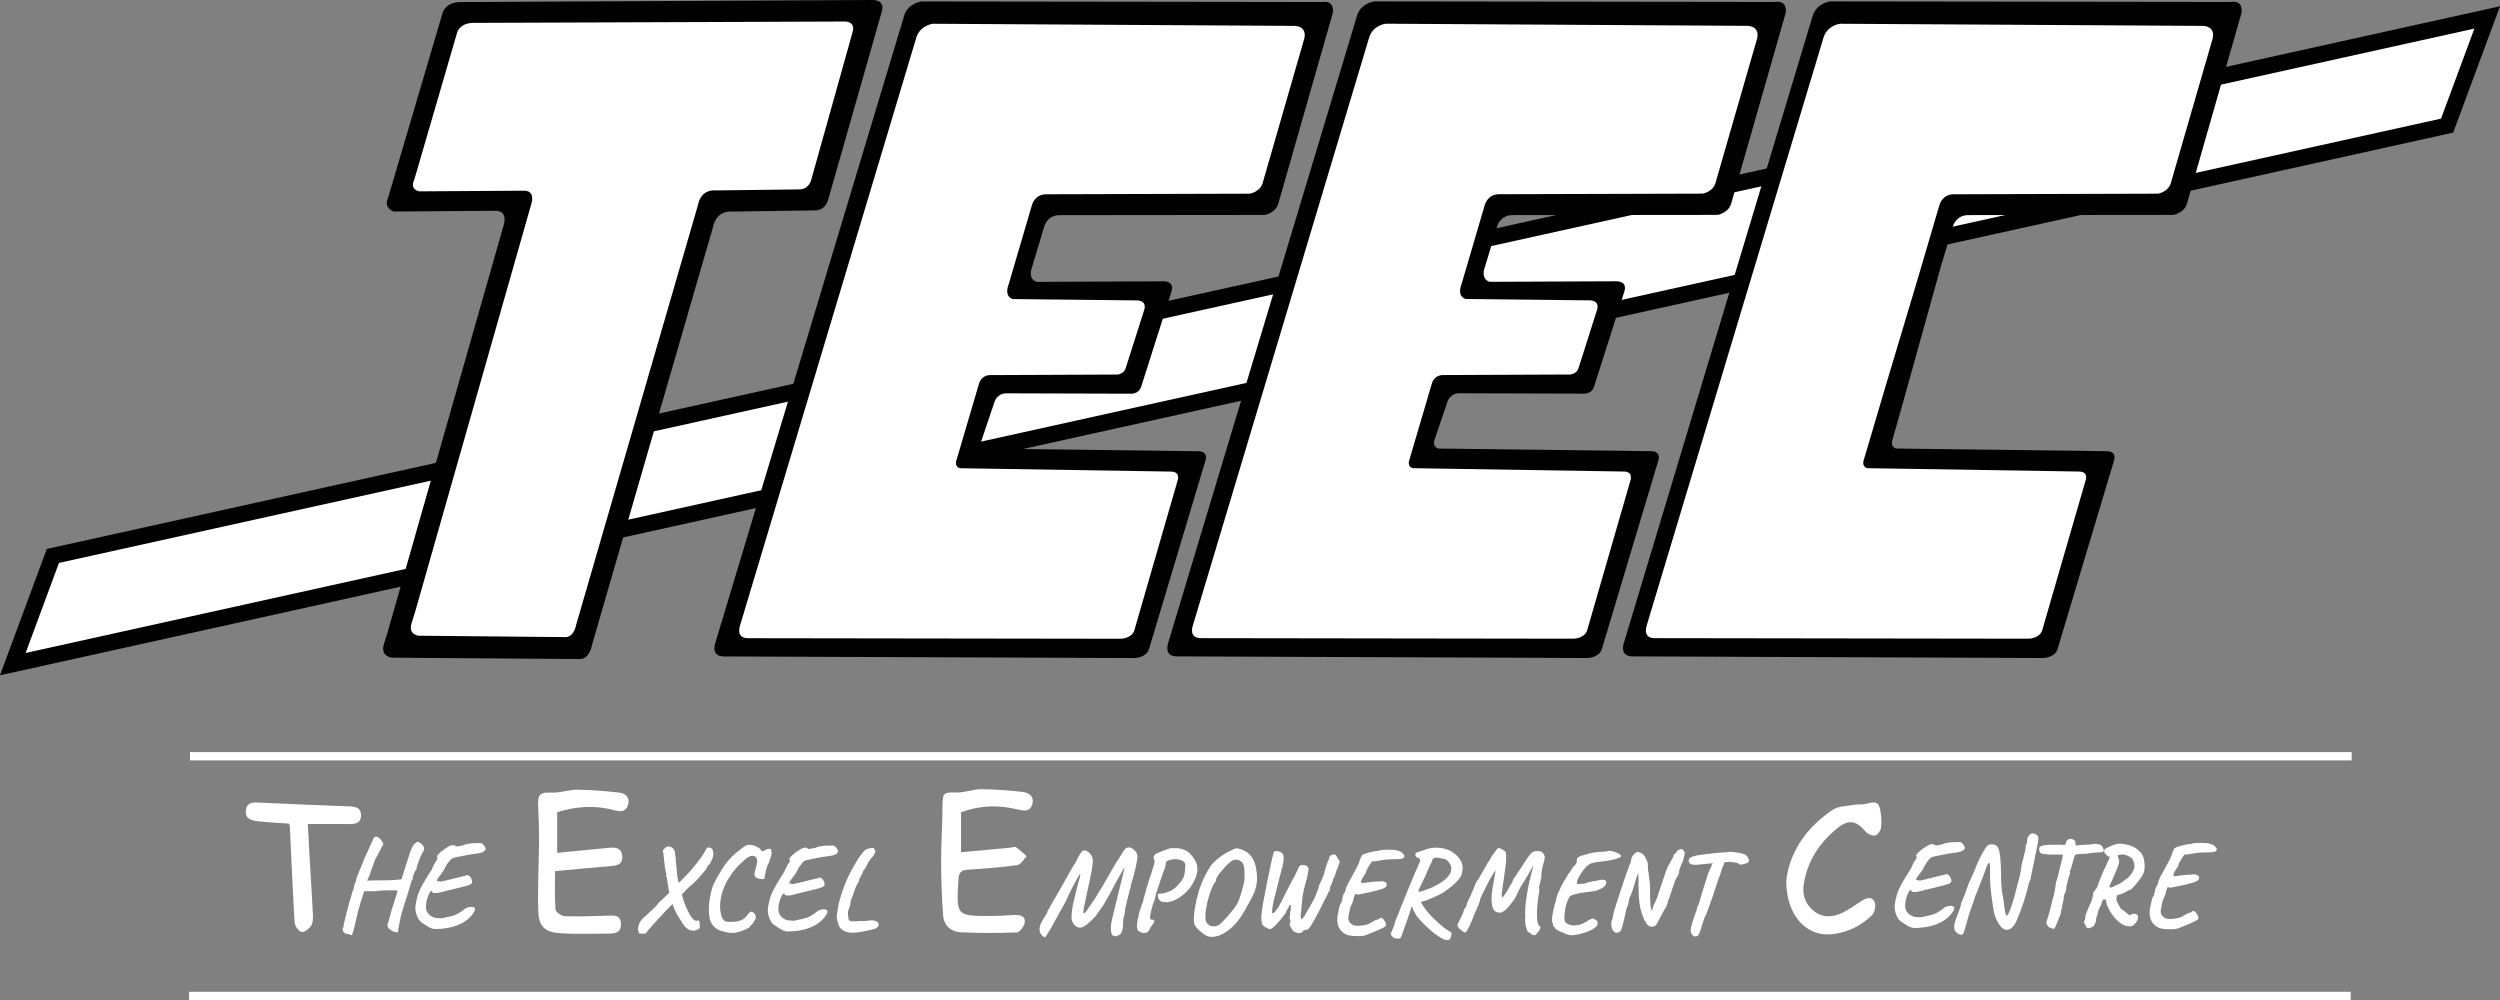 <?xml version="1.0" encoding="UTF-8"?>
<svg id="Layer_2" data-name="Layer 2" xmlns="http://www.w3.org/2000/svg" viewBox="0 0 460.94 184.4">
  <rect x="0" y="0" width="460.94" height="184.4" fill="#808080" stroke="none"/>
  <defs>
    <style>
      .cls-1, .cls-2 {
        fill: #fff;
      }

      .cls-3 {
        fill: #010101;
      }

      .cls-2 {
        stroke: #010101;
        stroke-miterlimit: 10;
        stroke-width: 3px;
      }
    </style>
  </defs>
  <g id="Logo-_White" data-name="Logo- White">
    <g id="White">
      <g>
        <path class="cls-1" d="m102.74,157.24c3.24-.31,6.32-.61,9.39-.91,1.23-.12,2.45-.13,2.59,1.5.14,1.66-1.07,1.77-2.31,1.87-3.27.27-6.53.59-10.07.92,0,2.38-.1,4.73.08,7.06.04.48,1.12,1.23,1.74,1.25,2.63.09,5.28-.03,7.91-.1,1.12-.03,2.28-.24,2.41,1.42.12,1.54-.86,1.88-2.07,1.88-3.08.01-6.17.13-9.24-.08-2.64-.18-3.81-1.22-3.91-3.89-.16-4.47.1-8.96.13-13.44.01-2.05-.09-4.1-.17-6.16-.08-2.19.4-2.5,2.53-2.42,1.57.06,3.16-.56,4.73-.54,2.55.03,5.11.26,7.65.53,1.24.13,2.07.93,1.66,2.29-.38,1.27-1.36,1.28-2.51.97-3.51-.96-6.99-.76-10.55.36v7.5Z"/>
        <path class="cls-1" d="m177.19,149.78v7.35c3.02-.28,6.01-.55,9-.83.38-.04.88-.26,1.13-.1.71.47,1.33,1.1,1.98,1.66-.57.57-1.09,1.54-1.73,1.64-3,.42-6.02.66-9.04.84-1.29.07-1.74.48-1.82,1.82-.4,6.74-.44,6.75,6.2,6.72,1.42,0,2.83-.13,4.25-.18,1-.03,1.99.26,1.77,1.44-.13.68-.92,1.75-1.45,1.77-3.46.14-6.94.15-10.4-.03-1.77-.09-3.06-1.28-3.19-3.1-.25-3.33-.36-6.68-.37-10.02,0-3.4.25-6.8.26-10.2.01-2.39.2-2.51,2.59-2.44,1.51.04,3.04-.62,4.56-.61,2.55.01,5.12.23,7.66.51,1.18.13,2.14.86,1.74,2.25-.4,1.4-1.46,1.27-2.66.98-3.83-.92-7.08-.73-10.48.52Z"/>
        <path class="cls-1" d="m329.35,162.44c.45-4.84,3.39-9.71,8.56-13.13,1.13-.75,2.8-.7,4.23-.96.62-.11,1.3.04,1.89-.13,1.94-.57,2.46-.33,2.72,1.59.13.95.21,1.95.05,2.88-.09.53-.65,1.3-1.08,1.36-.55.08-1.39-.28-1.76-.73-1.56-1.91-3.05-2.31-4.99-.78-3.39,2.68-5.71,6.1-6.4,10.45-.32,2.05.31,3.83,2.03,5.11,1.66,1.22,3.43.99,5.12.18,1.21-.58,2.3-1.4,3.44-2.13.89-.57,1.96-.97,2.47.15.29.63.03,1.94-.48,2.44-2.07,2.02-4.61,3.25-7.55,3.52-4.49.42-8.26-3.42-8.26-9.83Z"/>
        <path class="cls-1" d="m53.27,151.85c-1.94-.14-3.86-.21-5.76-.44-1.18-.14-2.41-.47-2.16-2.1.23-1.52,1.42-1.37,2.54-1.32,5.52.25,11.04.49,16.57.69,1.18.04,2.12.31,2.11,1.66-.01,1.35-.97,1.62-2.14,1.6-2.49-.04-4.98-.01-7.68-.01.1,1.95.2,3.92.32,5.89.21,3.59.44,7.19.62,10.78.03.69.04,1.52-.3,2.05-.38.58-1.28,1.3-1.78,1.19-.55-.12-1.25-1.1-1.29-1.75-.36-5.9-.6-11.81-.88-17.71,0-.18-.11-.35-.16-.54Z"/>
        <g>
          <path class="cls-1" d="m74.49,166.92l-.58,2c-.34,1.59-.52,2.57-.52,2.96-.42.04-.74-.02-.98-.19s-.38-.27-.44-.28c-.55-.31-.67-.82-.34-1.5.03-.06.24-.82.63-2.29.09-.25.22-.64.38-1.17.37-1.27.58-1.93.63-1.98v-.22c0-.08-.49-.11-1.47-.1-.98,0-1.88.06-2.71.17h-1.93c-.07.17-.29.82-.65,1.96-.36,1.14-.64,2.23-.85,3.25-.21,1.03-.46,1.99-.76,2.91-.57-.19-.94-.29-1.1-.29-.22-.06-.39-.19-.51-.39s-.14-.42-.08-.66c.12-.12.18-.4.18-.85.07-.15.16-.47.26-.95.1-.49.36-1.51.8-3.06s.7-2.39.81-2.49v-.25c0-.22.08-.46.25-.7.15-.45.22-.76.22-.92l1.3-3.17v-.11s.22-.43.56-1.2.64-1.43.9-1.99.38-.85.38-.9c.21-.24.43-.31.67-.22.37.15.69.46.94.92l.22.36-.83,1.62c-.58,1.03-.88,1.62-.88,1.75-.24.64-.42,1.17-.55,1.57-.13.4-.25.74-.37,1.02-.12.28-.21.49-.28.63-.07.14-.1.23-.1.26,0-.04.37-.08,1.12-.09,2.41-.01,3.76-.04,4.04-.09l1.17-.11c.79-2.54,1.31-4.18,1.56-4.91.25-.73.51-1.24.77-1.55.27-.31.51-.46.72-.46.06,0,.21.09.46.26.25.17.39.32.44.44.34.31.31.78-.11,1.39-.24.42-.45.91-.64,1.46-.19.55-.31.89-.37,1.01,0,.31-.05.52-.16.63-.1.1-.23.34-.38.71-.15.37-.22.64-.22.83s-.08.36-.22.5c-.67,2.33-1.14,3.83-1.39,4.49Z"/>
          <path class="cls-1" d="m80.35,169.24l.9.07c.36,0,.67-.06.94-.18,1.17-.19,1.99-.46,2.47-.81.07-.03.15-.08.21-.16.07-.07.13-.11.19-.11-.02.03-.02.05-.02.06s.14-.11.43-.36.6-.41.93-.48c.34-.08.61-.09.81-.03.2.05.31.12.33.19.13.24-.03.65-.49,1.24-1.38,1.71-3.65,2.58-6.83,2.63-.43-.04-.82-.17-1.17-.38-.34-.21-.56-.34-.65-.4s-.24-.17-.46-.31-.35-.24-.39-.27c-.45-.45-.76-1.11-.92-1.98-.09-.39-.05-.98.11-1.77.16-.79.35-1.41.56-1.86.33-.79,1.06-2.07,2.18-3.82l.13-.18c0-.1.22-.57.65-1.39.37-.4.48-.72.31-.94-.1-.13.18-.49.85-1.05.3-.25.61-.47.94-.65.34-.27.69-.42,1.04-.46s.55.03.6.21c.13.04.38.03.75-.06.37-.08.61-.13.73-.15.1-.13.61-.25,1.5-.36l1.57-.04c.1-.03.26.04.46.2.2.17.36.38.47.64.11.26.03.49-.26.7-.28.2-.81.35-1.57.44s-1.45.2-2.05.33-1.03.21-1.26.26-.38.08-.45.09-.18.05-.33.1c-.15.05-.26.11-.34.17-.24.22-.44.46-.61.72-.13.09-.43.6-.9,1.53-.1.15-.34.47-.71.95s-.51.77-.44.86c.4.09.64.13.72.13.12-.06.48-.14,1.08-.25,2.04-.52,3.2-.81,3.5-.85.19-.15.4-.14.62.02.22.17.39.42.52.77.13.35.06.61-.21.78-.27.16-.91.36-1.92.59s-1.79.42-2.35.57-.99.26-1.3.34c-.31.08-.6.12-.85.13s-.44,0-.56-.07c-.12-.06-.17-.17-.16-.31-.17-.08-.35.11-.56.56-.37.79-.56,1.6-.56,2.42,0,.22.02.4.07.52.25.73.83,1.23,1.73,1.48Z"/>
        </g>
        <g>
          <path class="cls-1" d="m124.79,160.67l.09.9c0,.1.09.52.27,1.23,1.21-1.21,1.98-2.02,2.31-2.42,1.39-1.66,2.27-2.88,2.65-3.66.15-.28.25-.43.3-.45.05-.01.12-.02.19-.01s.13.01.16.01c.46.03.72.36.76.98s-.19,1.31-.7,2.08c-.34.34-.54.64-.58.88-1.15,1.39-1.89,2.22-2.2,2.47-.93.79-1.53,1.36-1.8,1.71-.3.33-.47.51-.52.54.3,1.12.67,2.14,1.12,3.06.45.92.87,1.49,1.26,1.72.03.03.11.05.24.06.13,0,.21-.01.24-.06.21-.03.34.06.38.27.04.29.07.6.07.94.04.16-.1.33-.43.49-1.15.52-2.17-.03-3.05-1.66-.61-.84-1.14-1.86-1.57-3.08-.13.13-.2.21-.2.22-.43.42-1.28,1.31-2.54,2.68-1.26,1.37-1.94,2.16-2.04,2.36s-.31.27-.61.19c-.08.03-.21.04-.4.02s-.31-.03-.36-.04c-.04-.09-.09-.25-.13-.47-.15-.24-.08-.72.2-1.44.12-.28.31-.55.58-.8s.53-.48.77-.71c.25-.22.45-.42.61-.57s.33-.33.53-.5c.19-.18.35-.32.47-.43.12-.1.18-.17.18-.2s.03-.08.08-.13c.05-.06.12-.13.2-.22s.15-.18.21-.27c.25-.21.88-.79,1.86-1.75-.09-.46-.19-1.07-.29-1.83-.1-.75-.21-1.19-.31-1.29-.03-.08,0-.13.09-.16.03-.03,0-.22-.11-.57-.1-.35-.21-1.02-.31-2.01-.1-1.09-.19-1.74-.25-1.95.02-.04.19-.24.54-.58.34-.24.72-.22,1.12.04.4.27.61.64.61,1.1s.04.74.13.83c-.03.06-.02.39.03.99.05.6.1.97.15,1.12-.06.18-.06.31,0,.38Z"/>
          <path class="cls-1" d="m141.32,156.61c.22-.08.42-.11.6-.11s.28.04.29.13c-.09.13-.07.25.04.36.07.08.05.35-.08.83-.13.48-.24.79-.33.94l-.07.22c.03.09-.04.23-.2.43-.09.13-.22.55-.38,1.23s-.24,1.11-.22,1.26c.03.17-.21.22-.72.16-.63-.07-1-.27-1.1-.58-.07-.18-.04-.56.11-1.15.22-.72.34-1.22.36-1.52.01-.29-.08-.54-.27-.75-.07-.13-.24-.22-.49-.26-.25-.04-.46,0-.63.1-.34.13-.85.52-1.53,1.16-.67.64-1.25,1.28-1.73,1.94-1.02,1.42-1.68,2.85-2,4.28-.31,1.43-.27,2.71.13,3.85.03.08.12.21.27.39.15.19.27.31.36.37.46.11,1.13.11,2,.02.6-.1,1.05-.27,1.36-.49s.62-.57.95-1.03c.25-.33.52-.39.81-.19.28.2.46.52.52.95,0,.13-.13.41-.39.82-.26.41-.45.63-.55.65-.1.02-.15.09-.13.19,0,.13-.35.35-1.06.64s-1.34.48-1.91.55c-.72.03-1.52-.1-2.4-.38-.49-.15-.93-.42-1.31-.81-.38-.39-.63-.86-.75-1.41-.33-1.53-.19-3.41.43-5.66.15-.52.54-1.33,1.18-2.42.64-1.09,1.18-1.92,1.64-2.48.46-.56,1.07-1.16,1.84-1.8.77-.64,1.31-1.02,1.63-1.17s.71-.15,1.19-.03c.3.03.63.17,1,.4.37.24.56.46.59.65.01.09.18.08.49-.02.09-.1.24-.19.46-.27Z"/>
          <path class="cls-1" d="m145.33,169.69l.9.07c.36,0,.67-.06.94-.18,1.17-.19,1.99-.46,2.47-.81.07-.03.15-.08.21-.16.07-.07.13-.11.19-.11-.02.03-.02.05-.02.06s.14-.11.43-.36.6-.41.93-.48c.34-.08.61-.09.81-.03.2.05.31.12.33.19.13.24-.03.65-.49,1.24-1.38,1.71-3.65,2.58-6.83,2.63-.43-.04-.82-.17-1.17-.38-.34-.21-.56-.34-.65-.4s-.24-.17-.46-.31-.35-.24-.39-.27c-.45-.45-.76-1.11-.92-1.98-.09-.39-.05-.98.11-1.77.16-.79.35-1.41.56-1.86.33-.79,1.06-2.07,2.18-3.82l.13-.18c0-.1.22-.57.65-1.39.37-.4.48-.72.31-.94-.1-.13.18-.49.85-1.05.3-.25.61-.47.94-.65.34-.27.69-.42,1.04-.46s.55.03.6.21c.13.04.38.03.75-.06.37-.08.61-.13.73-.15.1-.13.61-.25,1.5-.36l1.57-.04c.1-.03.26.04.46.2.2.17.36.38.47.64.11.26.03.49-.26.7-.28.2-.81.35-1.57.44s-1.45.2-2.05.33-1.03.21-1.26.26-.38.08-.45.09-.18.05-.33.1c-.15.05-.26.11-.34.17-.24.22-.44.46-.61.72-.13.09-.43.6-.9,1.53-.1.15-.34.47-.71.95s-.51.77-.44.86c.4.09.64.13.72.13.12-.06.48-.14,1.08-.25,2.04-.52,3.2-.81,3.5-.85.19-.15.4-.14.62.02.22.17.39.42.52.77.13.35.06.61-.21.78-.27.16-.91.36-1.92.59s-1.79.42-2.35.57-.99.26-1.3.34c-.31.08-.6.12-.85.13s-.44,0-.56-.07c-.12-.06-.17-.17-.16-.31-.17-.08-.35.11-.56.56-.37.79-.56,1.6-.56,2.42,0,.22.02.4.07.52.25.73.83,1.23,1.73,1.48Z"/>
          <path class="cls-1" d="m160.11,156.46c.28-.08.53-.12.76-.12s.35.06.35.18c-.04.12-.03.19.04.2.21.03.2.27-.03.71-.23.44-.48.75-.73.91,0,.15-.11.31-.34.47l-.27.63c-.12.16-.23.37-.34.61-.3.38-.45.62-.45.74-.33.63-.49.98-.49,1.05l-.16.11c0,.36-.17.78-.52,1.26-.13.3-.28.69-.44,1.18-.16.49-.25.76-.29.83-.04.07-.06.15-.08.26-.18.18-.3.64-.36,1.39l-.4,1.14c-.04.15-.02.64.09,1.48.13.19.27.31.39.35.13.04.4.04.82.01.12.02.33,0,.63-.02.3-.03.52-.03.65,0,.43,0,.92-.04,1.46-.13.66-.06,1.15.07,1.48.4.16.24.16.48,0,.71-.16.23-.4.39-.7.48-2.04.52-3.51.75-4.42.67-1.15-.16-1.86-.63-2.13-1.39-.36-.94-.44-1.71-.25-2.31.1-1.11.34-2.17.7-3.19.48-1.68,1.21-3.38,2.19-5.12.98-1.74,1.72-2.8,2.23-3.19.12-.12.32-.22.59-.3Z"/>
        </g>
        <g>
          <path class="cls-1" d="m206.5,172.29c-.09.1-.16.15-.2.15s-.09-.01-.13-.01-.1.03-.17.1-.16.1-.28.1c-.37,0-.62-.13-.73-.4s-.17-.59-.17-.95.02-.69.04-.95c.03-.27.45-2.04,1.27-5.32.82-3.28,1.22-4.99,1.22-5.14-.08.1-.25.42-.54.94-.28.52-.58,1.06-.9,1.59l-1.57,2.94c-.17.22-.35.54-.55.94s-.71,1.16-1.54,2.27c-.15.3-.6.79-1.35,1.47-.75.68-1.33,1.02-1.75,1.02s-.79-.19-1.11-.58c-.32-.39-.48-.82-.48-1.3s.07-1.19.22-2.13c.6-2.63.98-4.2,1.15-4.69.16-.49.25-.81.25-.94s-.02-.22-.04-.25c-.04.03-.09.08-.13.16-.76,1.24-1.63,2.93-2.6,5.05-2.14,3.94-3.37,6.08-3.68,6.44-.22,0-.46-.15-.7-.44-.24-.29-.36-.63-.36-1.02s.1-.79.3-1.19c.2-.4.4-.76.61-1.07.2-.31.34-.52.42-.64.07-.12.13-.29.16-.52.21-.27.49-.76.83-1.46.45-.7,1-1.65,1.66-2.83,1.39-2.54,2.3-4.11,2.72-4.69.03-.06.06-.14.1-.24.04-.1.12-.27.25-.52s.25-.47.37-.66c.31-.49.58-.74.79-.74.33,0,.68.18,1.06.55.37.37.56.86.56,1.47,0,.18-.08.83-.25,1.95-.19.93-.49,2.32-.9,4.19-.4,1.86-.61,2.9-.61,3.11s.05.31.16.31c.06,0,.15-.07.27-.2.03-.01.15-.18.36-.51.21-.32.45-.67.72-1.05s.52-.76.76-1.13c.75-1.17,1.96-3.23,3.64-6.2.15-.22.38-.58.7-1.08.63-1.05,1.02-1.63,1.19-1.76.16-.13.39-.19.68-.18s.61.18.97.53c.35.34.53.72.53,1.13s-.11,1.1-.33,2.05c-.22.96-.47,1.89-.75,2.78-.06.31-.28,1.2-.67,2.66-.39,1.46-.58,2.41-.58,2.86v.18c-.22.42-.34,1.23-.34,2.42-.09.67-.26,1.15-.52,1.42Z"/>
          <path class="cls-1" d="m220.67,159.36l.11.92c0,.7-.25,1.51-.75,2.42-.5.91-1.13,1.67-1.88,2.27-1.41,1.14-2.72,1.57-3.93,1.3-.27-.11-.46-.27-.58-.51-.12-.23-.18-.44-.17-.62,0-.18.04-.3.1-.36,1.87,0,3.37-.91,4.49-2.72.3-.48.45-1.2.45-2.16.12-.39.04-.71-.22-.98s-.68-.42-1.23-.48c-.27-.06-.61-.05-1.02.03s-.71.18-.89.3c-.06,0-.1.06-.13.18-.03.12-.06.21-.09.27,0,.31-.09.7-.27,1.14-.31.81-.6,1.6-.84,2.38-.25.78-.39,1.22-.43,1.33-.04.1-.09.24-.15.39-.06.16-.13.44-.21.85-.08.41-.24.91-.48,1.49-.46,1.56-.61,2.46-.45,2.72.45,0,.69.09.72.27.01.15-.06.33-.22.55-.17.22-.33.43-.49.64-.18.49-.38.79-.61.9-.06.03-.1.05-.13.07-.04.04-.13.07-.25.07h-.29c-.15,0-.37-.08-.67-.22-.3-.15-.45-.3-.45-.46s-.04-.31-.11-.46c0-.37.04-.67.11-.9,0-.37.07-.71.22-1.01,0-.34.13-.87.38-1.57.25-.7.4-1.1.43-1.19.07-.22.11-.4.11-.54.22-.67.45-1.46.67-2.36.07-.08.11-.19.11-.34.15-.54.34-1.11.56-1.71.39-1.17.61-1.9.66-2.2.05-.3.02-.55-.1-.74-.1-.19-.1-.34,0-.45l.22-.34c0-.06.37-.24,1.11-.53.74-.29,1.31-.5,1.72-.62h1.37c.97.13,1.72.48,2.25,1.03.46.43.88,1.07,1.26,1.91Z"/>
          <path class="cls-1" d="m226.8,156.91c.7-.42,1.19-.58,1.46-.47,1.84.4,2.94,1.57,3.3,3.5.25,1.23.28,2.34.08,3.34s-.78,2.29-1.74,3.86c-1.17,2.3-2.53,3.92-4.1,4.84-1.56.92-2.83,1.01-3.81.28-1.18-.87-1.8-1.59-1.84-2.16-.09-.82.01-1.98.31-3.48.09-.09.13-.21.11-.35-.02-.14,0-.29.04-.44s.11-.37.2-.66c.09-.29.16-.59.22-.89.67-2.04,1.5-3.7,2.49-5.01,1.02-1.05,2.1-1.84,3.26-2.38Zm-3.75,13.72c.28.15.6.2.95.15s.66-.17.91-.36c.25-.19.77-.72,1.54-1.61.77-.88,1.31-1.58,1.61-2.1.3-.52.6-1.33.91-2.45s.47-1.75.48-1.92c.01-.16.01-.77,0-1.82-.03-.72-.16-1.2-.38-1.46-.49-.52-1.06-.68-1.71-.47-.43.18-1.07.76-1.91,1.73-.84.97-1.25,1.6-1.23,1.89,0,.12-.04.23-.11.34-.39.42-.79,1.3-1.19,2.65-.51,1.74-.73,3.11-.67,4.13.01.6.28,1.03.81,1.3Z"/>
          <path class="cls-1" d="m245.88,161.96c-.09,0-.13.16-.13.47-.04.11-.12.27-.22.48-.11.22-.17.38-.2.48-.09.08-.13.34-.13.81-.15.06-.33.37-.54.92-.28.57-.46.89-.52.97-.42.91-.98,2.01-1.68,3.28-.7,1.27-1.17,1.95-1.39,2.04-.08-.01-.23,0-.46.06-.23.05-.35.12-.35.19-.01.06-.15.18-.4.36-.31.06-.61.02-.9-.11l-.38-.16c-.1,0-.27-.2-.48-.59-.22-.4-.33-.65-.33-.75l.2-.56c-.13-.27-.2-.53-.2-.79.06-.21.09-.41.09-.61s.01-.33.03-.39.04-.12.06-.15c.08-.17.08-.36.02-.58,0-.06.01-.15.04-.27.03-.12.03-.19,0-.2-.1,0-.22.04-.34.11,0,.15-.04.27-.11.36,0,.06-.03.12-.09.18-.15.18-.31.49-.47.92-.64.85-1.23,1.55-1.76,2.09-.53.54-.9.8-1.11.78s-.49-.14-.84-.36-.56-.43-.62-.64c0-.09-.02-.28-.07-.58-.08-.52-.06-.98.04-1.37-.02-.49.33-2.47,1.03-5.92.7-3.45,1.12-5.26,1.24-5.42.13-.1.39-.12.77-.04.38.08.64.21.77.4.4.43.27,1.74-.4,3.91-.21.84-.41,1.64-.61,2.4-.19.76-.36,1.4-.48,1.91s-.21.9-.26,1.17c-.17.97-.2,1.53-.11,1.66.36-.1.75-.52,1.17-1.26.3-.52.71-1.31,1.22-2.35.52-1.04.93-1.86,1.25-2.46.28-.46.57-1,.85-1.62.28-.61.44-.95.47-1.01.19-.18.45-.26.78-.24.32.02.55.11.68.26s.21.27.24.37c.02.1.03.19.01.27-.02.08-.05.25-.1.49s-.09.5-.12.75c-.55,1.95-.86,3.28-.92,4-.06.72-.11,1.31-.16,1.78-.04.47-.07.72-.07.74s-.01.09-.04.19c-.06.25-.06.55,0,.9-.04.17-.01.24.09.22.08,0,.14-.06.2-.18.13-.03.25-.13.34-.31s.19-.36.29-.54c.1-.18.2-.35.29-.52.19-.24.43-.65.72-1.22s.47-.9.56-.98c.04-.18.19-.55.43-1.11s.4-1.06.49-1.49c.55-1.06.88-1.9.99-2.51.01-.03.12-.36.3-.99.19-.63.34-1,.46-1.12,0-.36.16-.64.47-.85.18-.08.37-.1.58-.07.21.03.32.13.34.29l.63.99c-.25.85-.48,1.45-.67,1.8-.12.45-.23.77-.33.98-.1.2-.15.32-.15.35Z"/>
          <path class="cls-1" d="m253.58,169.66l.67-.2c.12-.16.24-.25.35-.25s.24.06.37.19c.13.13.27.3.4.53s.2.45.2.67-.88.68-2.63,1.37c-.63.27-1.07.44-1.31.52-.25.07-.67.11-1.26.11s-1.11-.04-1.55-.12-.83-.26-1.18-.53c-1.06-.79-1.34-2.15-.83-4.06.17-.94.34-1.42.52-1.42.19-1.03.34-1.59.44-1.68s.21-.31.33-.67c0-.17.04-.35.13-.56.22-.37.34-.62.34-.74.22-.33.37-.58.43-.74,1-1.78,1.54-2.84,1.62-3.17.03-.07.07-.19.11-.36.12-.36.24-.61.36-.76-.03-.04.02-.11.15-.19.13-.08.31-.16.54-.24.23-.08.49-.15.77-.22.61-.16,1.17-.26,1.68-.29.13-.09.5-.15,1.1-.17s1.16-.01,1.68.03c.34,0,.8.13,1.37.4.01.01.06.05.12.11s.12.11.16.15c.04.04.08.09.13.17.05.08.09.14.11.19.02.05.03.12.03.19,0,.12-.1.23-.29.34-.11.11-.6.16-1.48.16s-1.59.04-2.11.13c-.52.09-.81.13-.85.13-.24.09-.56.13-.97.13h-.2c-.06,0-.27.28-.62.85-.35.57-.53.92-.54,1.07s-.15.41-.44.8c-.49.7-.61,1.14-.34,1.3,1.35-.21,2.42-.31,3.23-.31.37-.1.7-.07.99.09.25.06.37.22.36.49s-.1.44-.27.52c-.19.19-1.07.47-2.64.83-1.56.36-2.44.52-2.64.47-.13-.3-.29-.15-.47.45l-.22.88c-.27.6-.43.99-.49,1.18-.06.19-.15.62-.27,1.29-.24.87.08,1.5.94,1.91.7.13,1.56.07,2.58-.2.06-.03.52-.28,1.37-.76Z"/>
          <path class="cls-1" d="m263.28,156.48c1.57-.36,2.99-.2,4.27.47.67.4,1.19.87,1.56,1.4.37.53.55,1.04.56,1.53,0,.49-.06.95-.19,1.4-.24.6-.85,1.31-1.82,2.12-.97.82-1.88,1.4-2.72,1.76-1.29.63-2.28,1-2.99,1.12.73,1.36,1.9,2.73,3.5,4.11.81.7,1.5,1.2,2.09,1.48.12.13.12.39,0,.76s-.22.58-.31.61c-.45.17-.96.06-1.53-.31-1.41-.84-2.81-2.06-4.2-3.66-.22-.25-.4-.5-.52-.74-.12-.24-.2-.4-.25-.47-.15-.28-.29-.62-.43-1.01-.45,1.51-1.12,3.43-2,5.77-.04.17-.25.24-.61.24-.36,0-.66-.11-.9-.3-.24-.24-.36-.42-.36-.54s.21-.65.63-1.59c.09-.54.31-1.16.65-1.86.08-.25.66-1.72,1.76-4.41,1.1-2.69,1.88-4.53,2.35-5.53.06-.16.03-.33-.08-.48s-.29-.24-.53-.24c-.16-.18-.25-.36-.26-.53,0-.17.07-.3.24-.39l2.07-.7Zm3.08,1.91c-.9-.22-1.49-.31-1.79-.25-.29.06-.49.31-.59.74,0,.03-.06.17-.18.4-.4.81-.72,1.51-.94,2.11-.88,1.78-1.33,2.72-1.34,2.83,0,.1.01.18.06.22.39-.03,1.21-.3,2.45-.81,2.44-1.14,3.62-2.33,3.55-3.57,0-.3-.13-.63-.39-1-.26-.37-.54-.6-.82-.69Z"/>
          <path class="cls-1" d="m275.02,164.92l.16-1.05c0-.12.09-.65.27-1.59.18-.94.27-1.48.27-1.63s0-.22-.02-.24v.04s-.11.23-.33.56-.38.59-.49.8-.21.38-.3.54-.21.39-.36.7-.28.56-.38.75c-.39.79-.69,1.41-.9,1.86-.04.46-.36,1.31-.94,2.54-.99,2.51-1.61,3.76-1.86,3.73-.15,0-.42-.16-.82-.48-.4-.32-.59-.65-.59-.98,0-.04.17-.4.5-1.05.34-.66.52-1.05.55-1.17.07-.31.15-.54.24-.67s.19-.3.33-.49c0-.25.26-.91.79-1.95.12-.18.18-.35.18-.52.13-.16.3-.53.5-1.09.2-.56.35-.89.44-.99s.2-.25.33-.46c.13-.21.32-.54.57-.99l1.05-1.82c.06-.17.1-.25.11-.25.09-.03.35-.45.79-1.26.67-.94,1.06-1.42,1.17-1.42.17,0,.44.11.82.34.38.22.57.43.57.61l.04,1.05c0,.6-.29,2.78-.85,6.56,0,.03.01.08.04.16.04.18.07.35.07.52.12-.18.28-.4.47-.65.36-.51.65-.98.88-1.41,0-.09.11-.27.31-.54.21-.27.31-.51.31-.72.17-.24.52-.77,1.06-1.59,1.3-2.04,2.09-3.17,2.37-3.41.28-.24.64-.36,1.09-.36s.79.12,1.01.37c.22.25.34.51.34.8s-.1.76-.31,1.41c-.21.66-.31,1.34-.31,2.04l.02.22c-.09.19-.17.49-.22.9-.06.4-.14.64-.25.72l.07.63v.27c-.28,1.63-.43,3.1-.43,4.41s.18,2,.54,2.08c.06,0,.09.05.09.15s-.01.19-.03.28-.07.19-.13.29-.12.19-.15.25c-.12.15-.26.31-.43.47-.12.16-.22.25-.3.25s-.26-.04-.53-.11c-.04-.09-.14-.18-.29-.26-.15-.08-.29-.18-.42-.29s-.25-.38-.36-.81c-.11-.43-.17-.88-.17-1.37s0-.8.02-.95v-.07c-.01-.06-.02-.15-.02-.27-.01-1.3.23-3.17.74-5.59.07-.34.18-.77.31-1.28.3-1.11.45-1.73.45-1.86l-.02-.02s-.3.65-.99,1.81c-.69,1.16-1.09,1.82-1.2,1.98-.11.16-.21.31-.28.46-.08.15-.19.39-.34.72-.15.33-.31.67-.49,1.01-1.23,1.83-2.17,2.74-2.83,2.74-.87,0-1.36-.53-1.48-1.59-.04-.4-.07-.7-.07-.9.03-.17.04-.36.04-.58v-.25Z"/>
          <path class="cls-1" d="m286.9,165.93l.16-.72c.12-.34.36-.89.72-1.64.36-.75.66-1.27.9-1.57,0-.03.06-.13.17-.3.11-.17.19-.33.24-.48.24-.24.56-.7.97-1.39.52-.43.74-.82.65-1.17.01-.31.15-.54.39-.68.25-.14.69-.29,1.33-.44.79-.3,1.92-.47,3.39-.52l.76-.11c.09-.1.5-.04,1.24.2.73.24,1.08.51,1.05.81-.01.12-.35.27-1,.46-.65.19-1.48.34-2.48.45s-1.67.23-2,.35c-.61.22-1.24.83-1.86,1.82-.85,1.33-1.02,2-.49,2l1.21-.11c.42-.18.85-.3,1.28-.37.43-.07.79-.13,1.08-.19,1.03-.27,1.55-.14,1.55.38,0,.38-.24.71-.72,1.01-.09.06-.36.18-.8.36s-.8.27-1.07.27c-.17.04-.37.07-.63.07-1.83.24-2.95.49-3.37.74-.17.12-.36.45-.58.99-.22.54-.39,1.27-.5,2.19s-.06,1.49.15,1.72c.43.42,1.02.61,1.75.56s1.4-.25,2-.63c.28-.22.6-.4.94-.52.19-.1.33-.15.42-.12s.2.09.36.19.25.17.28.2c.25.36.25.7-.02,1.02-.27.32-.83.66-1.68,1.02-1.38.49-2.44.71-3.19.65-.51-.12-1.1-.33-1.77-.64-.67-.31-1.03-.56-1.08-.75,0-.18-.1-.27-.29-.27v-.18c0-.19-.03-.31-.09-.36-.15-.3-.15-.9.01-1.81s.37-1.73.64-2.48Z"/>
          <path class="cls-1" d="m309.19,156.89c.42-.3.73-.4.94-.31.01.02.06.05.13.11.08.06.13.11.16.13.03.03.07.08.11.16.04.08.07.15.07.22.03.22,0,.46-.11.72-.09.58-.23,1.02-.43,1.3-.04.09-.11.26-.19.52-.08.25-.15.44-.21.56-.13.64-.2.97-.2.99-.15.22-.31.49-.49.79-.28.75-.55,1.5-.79,2.26s-.46,1.37-.65,1.83c-.06.51-.25.97-.56,1.39-.28.49-.6,1.07-.94,1.74-.34.67-.55,1.05-.62,1.14-.07.1-.15.18-.25.26-.1.08-.29.13-.57.16-.51.06-.97-.35-1.39-1.23-.66-1.35-1.01-2.96-1.06-4.85,0-.6-.01-1.01-.04-1.23,0-1.15-.01-2.04-.04-2.65-.16.34-.41,1.09-.73,2.23-.32,1.14-.62,1.95-.91,2.41-.12.91-.28,1.51-.47,1.8-.07.22-.16.58-.26,1.08-.1.49-.16.79-.19.88,0,.13-.2.84-.58,2.11-.12.3-.36.48-.71.54-.35.06-.61-.07-.77-.38-.18-.18-.3-.49-.35-.92-.05-.43-.01-.77.11-1.01s.22-.64.28-1.21c.16-.63.63-2.09,1.39-4.4s1.28-3.79,1.55-4.47c.22-.45.33-.77.31-.97.08-.42.21-.73.4-.92.42-.51.76-.7,1.01-.58.63.17,1.06.55,1.3,1.17.33.52.46,1.05.38,1.57.01.3.09.92.24,1.86.14.94.2,1.62.17,2.04,0,2.56.09,3.9.27,4.02.01.01.03.05.04.11s.04.05.07-.02l.22-.79c.04-.13.18-.43.42-.88.23-.45.39-.88.48-1.3.06-.15.49-1.4,1.28-3.75.13-.52.38-1.12.74-1.77.54-.96.81-1.46.81-1.5-.03-.15,0-.26.09-.34.21-.13.34-.24.4-.31s.1-.17.13-.29Z"/>
          <path class="cls-1" d="m318.84,158.91c-.36.04-.65.07-.88.07-.12.39-.27.76-.45,1.1-.04.16-.1.34-.16.54-.15.43-.22.68-.22.74-.09.12-.34.83-.76,2.12-.42,1.29-.64,1.98-.67,2.05l-1.08,2.94c-.3.57-.56,1.25-.78,2.03s-.39,1.32-.53,1.59-.24.44-.33.48c-.08.04-.22.08-.43.09-.2.02-.4-.1-.58-.36-.19-.25-.27-.52-.26-.8.01-.28.14-.8.37-1.58.23-.78.45-1.38.64-1.82.04-.21.1-.42.17-.64.07-.22.1-.34.1-.37.17-.19.29-.49.37-.9.08-.4.62-2.17,1.63-5.3.13-.22.26-.51.38-.85.12-.08.18-.23.18-.47l.16-.34s.06-.04.1-.02c.04.01.09,0,.15-.07h-.02l-3.1.31c-.57.04-.97-.03-1.21-.21-.24-.19-.33-.42-.27-.68.09-.37.52-.64,1.28-.79.3-.08,1-.18,2.11-.31.97-.13,2.43-.27,4.38-.4.13,0,.46.03.97.1s.87.14,1.08.21c.67.15,1.08.51,1.24,1.08.07.31,0,.53-.25.65-.1.03-.27.08-.49.15s-.39.12-.49.15c-.16.03-.33.01-.49-.04-.11-.09-.2-.16-.27-.2-.18-.1-.7-.19-1.57-.25Z"/>
        </g>
        <g>
          <path class="cls-1" d="m353.09,169.05l.9.07c.36,0,.67-.06.94-.18,1.17-.19,1.99-.46,2.47-.81.07-.03.15-.08.21-.16.07-.07.13-.11.19-.11-.02.03-.02.05-.02.06s.14-.11.43-.36c.28-.25.59-.41.93-.48.34-.08.61-.09.81-.03.2.05.31.12.33.19.13.24-.03.65-.49,1.24-1.38,1.71-3.65,2.58-6.83,2.63-.43-.04-.82-.17-1.17-.38-.34-.21-.56-.34-.65-.4s-.24-.17-.46-.31c-.22-.15-.35-.24-.39-.27-.45-.45-.76-1.11-.92-1.98-.09-.39-.05-.98.11-1.77.16-.79.35-1.41.56-1.86.33-.79,1.05-2.07,2.18-3.82l.13-.18c0-.1.22-.57.65-1.39.37-.4.48-.72.31-.94-.1-.13.18-.49.85-1.05.3-.25.61-.47.94-.65.34-.27.69-.42,1.04-.46s.55.03.59.21c.13.04.39.03.75-.06.37-.08.61-.13.73-.15.1-.13.61-.25,1.5-.36l1.57-.04c.1-.03.26.04.46.2.2.17.36.38.47.64.11.26.03.49-.26.7-.29.2-.81.35-1.57.44-.76.09-1.45.2-2.05.33s-1.03.21-1.26.26c-.23.04-.38.08-.45.09s-.18.05-.33.1c-.15.05-.26.11-.34.17-.24.22-.44.46-.61.72-.13.09-.43.6-.9,1.53-.1.15-.34.47-.71.95-.37.49-.51.77-.44.86.4.09.64.13.72.13.12-.06.48-.14,1.08-.25,2.04-.52,3.2-.81,3.5-.85.19-.15.4-.14.62.02.22.17.39.42.52.77.13.35.06.61-.21.78-.27.16-.91.36-1.92.59-1.01.23-1.79.42-2.35.57s-.99.26-1.3.34c-.31.08-.6.12-.85.13-.25.01-.44,0-.56-.07s-.17-.17-.16-.31c-.16-.08-.35.11-.56.56-.38.79-.56,1.6-.56,2.42,0,.22.02.4.07.52.25.73.83,1.23,1.73,1.48Z"/>
          <path class="cls-1" d="m369.97,168.8c.4,0,1.14-2.15,2.2-6.44.25-.85.45-1.84.58-2.96.48-1.81.72-2.81.72-3.01v-.49c.06,0,.12-.1.19-.29s.1-.44.1-.74.1-.55.31-.76c.24-.4.58-.54,1.01-.4.43.13.68.37.74.71s-.14,1.49-.61,3.47c0,.18-.09.68-.28,1.49-.19.82-.31,1.4-.37,1.74-.15.97-.29,1.45-.4,1.42-.61,2.63-1.4,5.04-2.36,7.23-.37.85-.83,1.38-1.38,1.59-.55.21-1.07.02-1.56-.58-.45-.58-.78-1.18-.99-1.79-.21-.61-.38-1.48-.52-2.62-.31-1.99-.46-3.7-.43-5.14.03-1.44-.03-2.16-.18-2.18-.13,0-.33.38-.6,1.15s-.58,1.62-.96,2.57c-.38.95-.58,1.46-.59,1.52-.27.54-.47,1.08-.61,1.64-.6,1.59-1.03,2.89-1.3,3.92-.27,1.02-.46,1.68-.56,1.95-.11.28-.22.45-.34.53-.12.07-.37.01-.76-.19-.39-.2-.62-.51-.68-.91-.07-.4-.03-.82.12-1.24.1-.4.3-.95.58-1.63.28-.68.49-1.33.61-1.94.51-1.18.92-2.27,1.23-3.26.01-.07.39-.91,1.12-2.51.57-1.62,1.29-3.08,2.16-4.4.27-.45.68-.64,1.23-.58.55.06.91.31,1.06.76.3.69.46,2.17.49,4.45,0,.64,0,1.11.02,1.39.02.28.04.65.07,1.1.03.73.13,1.42.29,2.04.03.21.08.64.16,1.28.18,1.42.34,2.13.47,2.13Z"/>
          <path class="cls-1" d="m379.49,155.74l1.26.04.18-.36c0-.25.08-.41.25-.47.12-.22.35-.32.68-.28s.59.18.75.42c.03.06.04.19.04.39s.04.35.13.44c.08-.08,1-.15,2.76-.22.25-.12.65-.14,1.19-.07.43,0,.77.21,1.01.63,0,.17.04.28.11.36s.07.19,0,.34c-.11.13-.38.2-.81.2l-1.19.07c-.66.13-1.36.21-2.1.22-.74.02-1.11.08-1.11.2-.09,0-.24.44-.46,1.31-.22.88-.41,1.45-.57,1.72.09.12.09.29.01.52s-.15.4-.19.52c-.09.24-.13.41-.13.52-.12.36-.22.76-.29,1.21-.08.72-.17,1.15-.29,1.28-.12.13-.18.29-.18.48s-.05.55-.16,1.08c-.1.53-.19.82-.25.86.15.03.13.23-.07.61l-.13.76c-.15.42-.36.95-.63,1.59-.27.64-.45,1.01-.53,1.09s-.26.06-.53-.08c-.33-.08-.59-.24-.77-.51s-.22-.52-.1-.79c.12-.26.38-1.21.8-2.83.41-1.62.62-2.46.63-2.5,0-.04.03-.16.06-.35.03-.19.07-.43.12-.73.05-.3.09-.58.12-.83.13-.28.26-.7.38-1.26l.83-3.39v-.36h-.83l-1.71-.02c-.7-.03-1.17-.1-1.41-.21s-.37-.33-.38-.66c-.04-.19-.01-.36.09-.49.24-.31,1.09-.46,2.56-.43.28-.01.57-.02.85-.02Z"/>
          <path class="cls-1" d="m384.5,168.92l.11-.43.61-1.48s.03-.08.09-.18c.19-.33.35-.72.46-1.17s.17-.75.17-.9v-.31c.12,0,.18-.02.18-.07l.11-.11c0-.13.07-.25.2-.34.18-.21.27-.37.27-.49.24-.72.65-1.75,1.23-3.1.18-.3.36-.65.53-1.07.17-.41.28-.64.33-.68.12-.28.18-.52.18-.7h-.07c-.13.09-.3.02-.48-.21-.19-.23-.32-.38-.39-.44-.1-.13-.1-.34.02-.63,0-.06.24-.21.72-.44.48-.23.87-.38,1.17-.46.45-.22,1.26-.2,2.42.07.52.1,1.04.34,1.55.7.51.36.87.74,1.08,1.14s.34.91.4,1.53c.06.61.03,1.15-.09,1.62-.19.55-.65,1.26-1.36,2.11-.71.85-1.17,1.28-1.38,1.28h-.2c0,.06-.24.21-.71.44-.47.23-.79.35-.95.36-.17,0-.28.08-.36.21-.08.13-.12.25-.12.35,0,.1,0,.27.03.53.09.27.26.61.51,1.03s.39.63.44.63c.18,0,.37.13.56.38.15.1.36.26.62.46s.39.27.39.21.07-.12.2-.18.28-.1.45-.11c.27,0,.52.1.74.29l.04.45c0,.29-.16.61-.47.99s-.61.57-.88.58c-.76.09-1.56-.24-2.4-1-.84-.76-1.5-1.74-2-2.95-.04-.15-.08-.33-.1-.54s-.06-.34-.1-.39c-.04-.05-.12-.08-.22-.07s-.17.01-.2.01-.06.02-.1.04c-.04.03-.06.06-.06.09-.06.18-.12.34-.18.47-.03.31-.08.47-.16.47-.12.27-.25.55-.38.83-.03.13-.08.3-.15.5-.07.2-.1.32-.1.35,0,.28-.05.43-.16.43l-.07.4c0,.38-.04.62-.13.74-.13.19-.2.32-.2.38,0,.12-.16.26-.49.42-.33.16-.58.21-.76.17-.06,0-.14-.08-.24-.24-.1-.16-.15-.27-.15-.35s-.01-.11-.04-.11c-.12,0-.19-.11-.2-.34s.01-.36.09-.42.11-.18.11-.37l.04-.4Zm7.75-11.16c-.46-.22-.96-.28-1.5-.16-.27.06-.36.15-.27.27.01.09.07.25.16.49.12.39.12.69,0,.9,0,.13-.13.5-.38,1.09-.25.59-.45,1.04-.57,1.34-.13.3-.26.6-.39.9-.25.49-.38.76-.38.81.1.34.4.33.9-.04.61-.22,1.14-.49,1.59-.81l.47-.4c.16-.03.4-.21.7-.54s.51-.63.64-.9c.13-.27.21-.46.25-.57s.06-.19.07-.25c0-.05,0-.15-.01-.28-.02-.13-.03-.24-.03-.3s-.03-.16-.06-.27c-.03-.11-.05-.18-.06-.21,0-.03-.03-.09-.07-.17-.04-.08-.06-.13-.08-.16-.02-.02-.04-.07-.08-.13-.04-.07-.07-.11-.11-.13-.04-.02-.08-.06-.13-.11-.05-.05-.11-.09-.17-.12s-.13-.06-.21-.1c-.08-.04-.17-.08-.26-.12Z"/>
          <path class="cls-1" d="m403.36,168.4l.67-.2c.12-.16.24-.25.35-.25s.24.06.37.19c.13.13.27.3.4.53s.2.45.2.67-.88.68-2.63,1.37c-.63.27-1.07.44-1.31.52-.25.07-.67.11-1.26.11s-1.11-.04-1.55-.12-.83-.26-1.18-.53c-1.06-.79-1.34-2.15-.83-4.06.17-.94.34-1.42.52-1.42.19-1.03.34-1.59.44-1.68s.21-.31.33-.67c0-.17.04-.35.13-.56.22-.37.34-.62.34-.74.22-.33.37-.58.43-.74,1-1.78,1.54-2.84,1.62-3.17.03-.07.07-.19.11-.36.12-.36.24-.61.36-.76-.03-.04.02-.11.15-.19.13-.08.31-.16.54-.24.23-.08.49-.15.77-.22.61-.16,1.17-.26,1.68-.29.13-.09.5-.15,1.1-.17s1.16-.01,1.68.03c.34,0,.8.13,1.37.4.01.01.06.05.12.11s.12.11.16.15c.04.04.08.09.13.17.05.08.09.14.11.19.02.05.03.12.03.19,0,.12-.1.23-.29.34-.11.11-.6.16-1.48.16s-1.59.04-2.11.13c-.52.09-.81.13-.85.13-.24.09-.56.13-.97.13h-.2c-.06,0-.27.28-.62.85-.35.57-.53.92-.54,1.07s-.15.41-.44.8c-.49.7-.61,1.14-.34,1.3,1.35-.21,2.42-.31,3.23-.31.37-.1.7-.07.99.09.25.06.37.22.36.49s-.1.44-.27.52c-.19.19-1.07.47-2.64.83-1.56.36-2.44.52-2.64.47-.13-.3-.29-.15-.47.45l-.22.88c-.27.6-.43.99-.49,1.18-.06.19-.15.62-.27,1.29-.24.87.08,1.5.94,1.91.7.13,1.56.07,2.58-.2.06-.03.52-.28,1.37-.76Z"/>
        </g>
      </g>
      <polygon class="cls-2" points="451.19 23.16 2.36 122.45 9.75 102.5 458.58 3.21 451.19 23.16"/>
      <path class="cls-3" d="m166.75,2.75l-34.88,115.84s-.85,2.37,1.48,2.44l75.78.3s2.11,0,2.69-1.56l10.42-34.8s.66-1.7-1.24-1.77l-39.29-.49s-1.24-.21-.66-1.77l2.35-6.93s.44-1.42,2.04-1.49l22.93.07s1.66.21,2.1-1.49l5.51-17.31s.73-1.77-1.31-1.92l-23.51.1s-1.82-.36-.8-2.98l2.16-7.19s.51-2.13,2.84-2.13l37.83-.04s2.11-.35,2.55-2.27l10.01-35s.44-2.34-1.97-1.99l-73.85-.1s-2.33.21-3.2,2.48Z"/>
      <path class="cls-3" d="m71.42,116.73l21.49-75.37s.78-2.5-1.56-2.5l-18.75.14s-1.92-.59-1.07-2.45L81.58,2.46s.37-1.92,3.09-2.08L160.78,0s2.4-.2,1.83,2.04l-9.92,34.8s-.42,1.94-2.42,1.95l-15.17.22s-3.01-.46-3.67,2.96l-22.29,76.98s-.41,2.52-2.16,2.56l-34.69-.25s-2.12-.16-1.55-2.36l.68-2.18Z"/>
      <path class="cls-1" d="m76.45,113.13l21.57-75.73s.7-2.24-1.4-2.24l-19.26.12s-1.92-.23-.96-2.2l7.86-26.99s.34-1.73,2.78-1.87l68.54-.25s2.15-.18,1.65,1.83l-7.66,27.36s-.38,1.75-2.18,1.76l-15.39.19s-2.71-.41-3.3,2.66l-22.46,77.4s-.37,2.27-1.94,2.3l-27.08-.26s-1.9-.15-1.39-2.12l.61-1.95Z"/>
      <path class="cls-1" d="m87.69,89.9l15.61-56.75s.53-1.69-1.05-1.69l-19.98.09s-1.3-.4-.72-1.66l5.94-20.52s.25-1.3,2.09-1.41l61.27.03s1.62-.13,1.24,1.38l-5.76,20.58s-.29,1.31-1.64,1.32l-16.49.15s-2.04-.31-2.48,2l-22.59,78.97s-.17,1.83-1.85,1.68l-19.52-.23s-1.43-.11-1.05-1.6l6.98-22.35Z"/>
      <path class="cls-1" d="m169.01,6.72l-32.58,108.66s-.8,2.23,1.39,2.29l68.77.1s1.98,0,2.53-1.47l8-27.69s.61-1.6-1.16-1.66l-38.95-.62s-1.16-.2-.61-1.66l4.16-14.11s.41-1.33,1.91-1.4l23.18-.1s1.56.2,1.97-1.4l3.33-10.47s.68-1.66-1.23-1.8l-22.97-.25s-1.71-.33-.75-2.8l4.26-14.52s.48-2,2.66-2l37.54-.11s1.98-.33,2.39-2.13l7.59-26.33s.92-2.61-2.25-2.48l-66.16-.39s-2.19.2-3.01,2.33Z"/>
      <path class="cls-1" d="m171.93,10.17l-30.58,102s-.72,2.05,1.25,2.11l61.4-.21s1.97.27,2.68-2.77l5.44-18.9s.55-1.47-1.04-1.54l-38.2-.85s-1.69-.17-1.07-1.75l6.29-21.79s.37-1.23,1.72-1.29l23.58-.15s1.4.19,1.77-1.29l.81-2.83s.61-1.54-1.11-1.66l-23.52-.12s-1.54-.31-.68-2.58l6.45-22.47s.43-1.84,2.39-1.84l38.68-.25s1.78-.31,2.15-1.96l5.7-20.01s.38-1.49-1.66-1.72l-59.74-.28s-1.96.18-2.7,2.15Z"/>
      <path class="cls-3" d="m250.25,2.74l-34.88,115.84s-.85,2.37,1.48,2.44l75.78.3s2.11,0,2.69-1.56l10.42-34.8s.66-1.7-1.24-1.77l-39.29-.49s-1.24-.21-.66-1.77l2.35-6.93s.44-1.42,2.04-1.49l22.93.07s1.66.21,2.1-1.49l5.51-17.31s.73-1.77-1.31-1.92l-23.51.1s-1.82-.36-.8-2.98l2.16-7.19s.51-2.13,2.84-2.13l37.83-.04s2.11-.35,2.55-2.27l10.01-35s.44-2.34-1.97-1.99l-73.85-.1s-2.33.21-3.2,2.48Z"/>
      <path class="cls-1" d="m252.5,6.71l-32.58,108.66s-.8,2.23,1.39,2.29l68.77.1s1.98,0,2.53-1.47l8-27.69s.61-1.6-1.16-1.66l-38.95-.62s-1.16-.2-.61-1.66l4.16-14.11s.41-1.33,1.91-1.4l23.18-.1s1.56.2,1.97-1.4l3.33-10.47s.68-1.66-1.23-1.8l-22.97-.25s-1.71-.33-.75-2.8l4.26-14.52s.48-2,2.66-2l37.54-.11s1.98-.33,2.39-2.13l7.59-26.33s.92-2.61-2.25-2.48l-66.16-.39s-2.19.2-3.01,2.33Z"/>
      <path class="cls-1" d="m255.42,10.17l-30.58,102s-.72,2.05,1.25,2.11l61.4-.21s1.97.27,2.68-2.77l5.44-18.9s.55-1.47-1.04-1.54l-38.2-.85s-1.69-.17-1.07-1.75l6.29-21.79s.37-1.23,1.72-1.29l23.58-.15s1.4.19,1.77-1.29l.81-2.83s.61-1.54-1.11-1.66l-23.52-.12s-1.54-.31-.68-2.58l6.45-22.47s.43-1.84,2.39-1.84l38.68-.25s1.78-.31,2.15-1.96l5.7-20.01s.38-1.49-1.66-1.72l-59.74-.28s-1.96.18-2.7,2.15Z"/>
      <path class="cls-3" d="m357.9,48.98l2.16-7.19s.51-2.13,2.84-2.13l37.83-.04s2.11-.35,2.55-2.27l10.01-35s.44-2.34-1.97-1.99l-73.85-.1s-2.33.21-3.2,2.48l-34.88,115.84s-.85,2.37,1.48,2.44l75.78.3s2.11,0,2.69-1.56l10.42-34.8s.66-1.7-1.24-1.77l-38.89-.49s-1.24-.21-.66-1.77l1.96-6.93,6.96-25.02Z"/>
      <path class="cls-1" d="m353.31,52.34l4.27-14.52s.48-2,2.67-2l37.65-.11s1.99-.33,2.4-2.13l7.62-26.33s.92-2.61-2.25-2.48l-66.37-.39s-2.19.2-3.02,2.33l-32.68,108.66s-.8,2.23,1.39,2.29l68.98.1s1.99,0,2.54-1.47l8.02-27.69s.62-1.6-1.16-1.66l-39.07-.62s-1.16-.2-.62-1.66l4.17-14.11,5.46-18.22Z"/>
      <path class="cls-1" d="m348.58,56.56l6.45-22.47s.43-1.84,2.39-1.84l38.28-.25s1.78-.31,2.15-1.96l5.7-20.01s.38-1.49-1.66-1.72l-59.74-.28s-1.96.18-2.7,2.15l-30.58,102s-.72,2.05,1.25,2.11l61.4-.21s1.97.27,2.68-2.77l5.44-18.9s.55-1.47-1.04-1.54l-38.2-.85s-1.69-.17-1.07-1.75l6.29-21.79,2.98-9.91Z"/>
      <rect class="cls-1" x="35.03" y="138.67" width="398.56" height="1.53"/>
      <rect class="cls-1" x="34.86" y="182.86" width="398.56" height="1.53"/>
    </g>
  </g>
</svg>